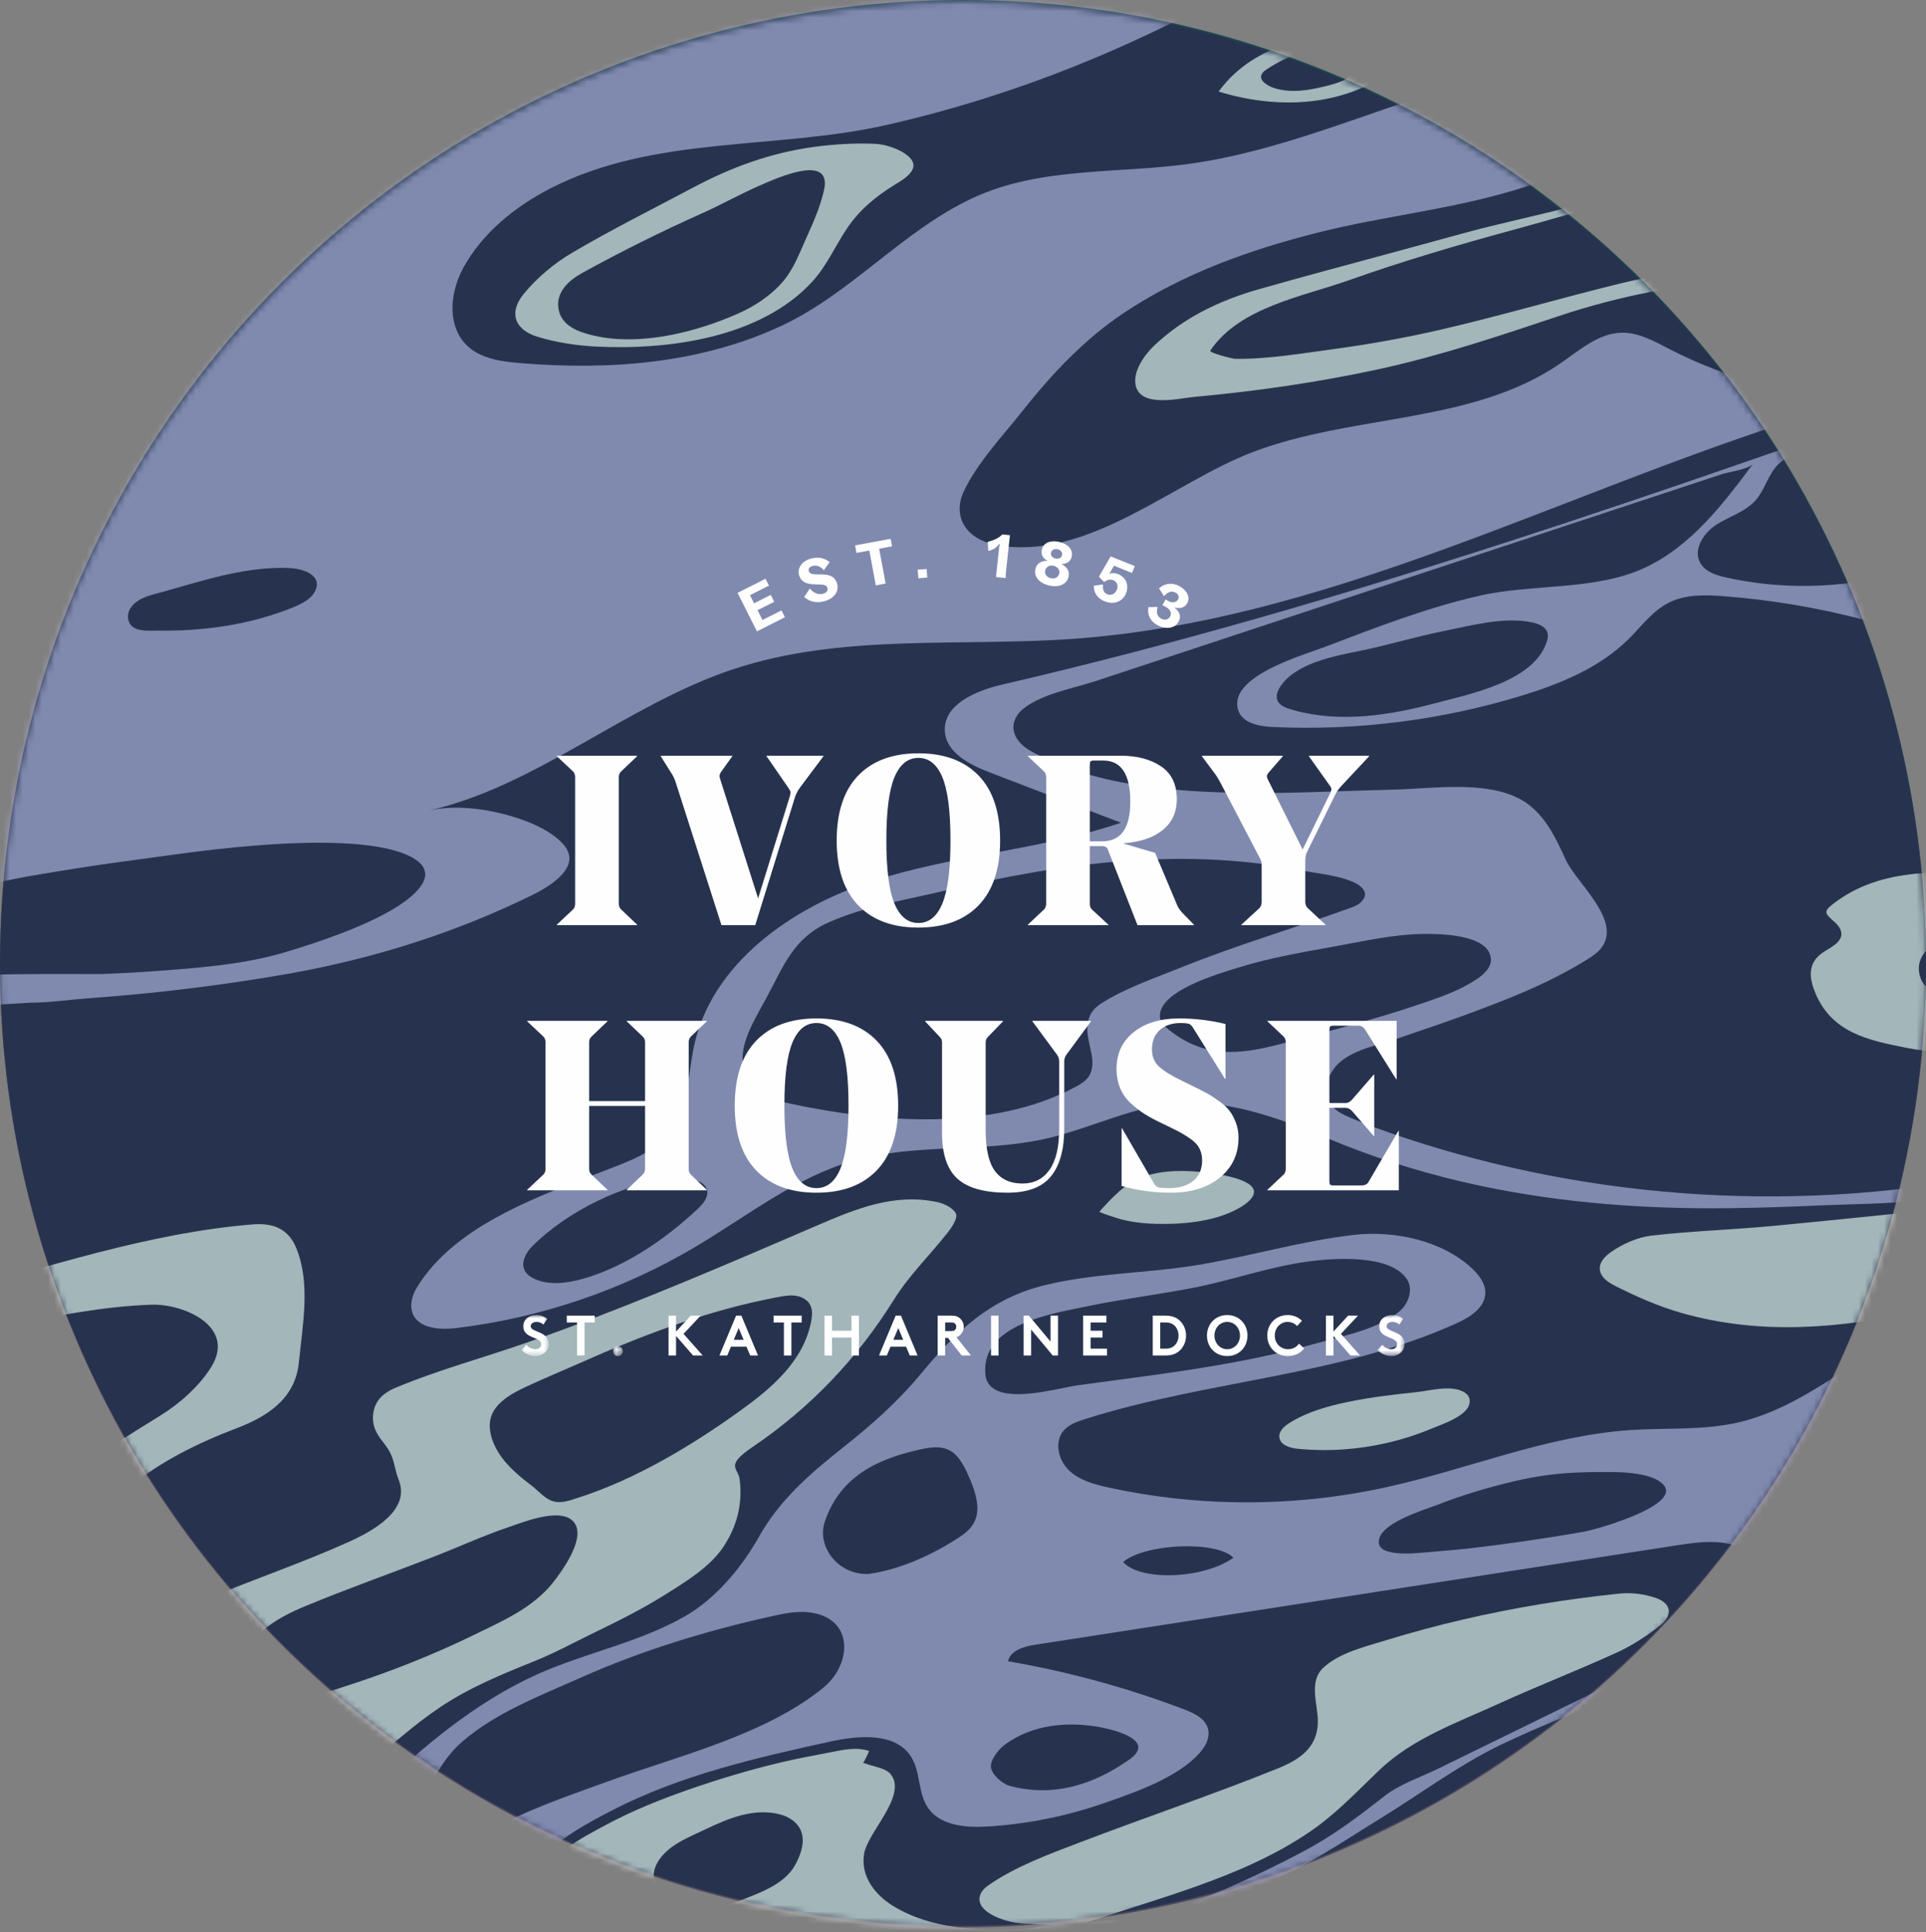 <?xml version="1.0" encoding="UTF-8"?>
<svg width="300px" height="301px" viewBox="0 0 300 301" version="1.1" xmlns="http://www.w3.org/2000/svg" xmlns:xlink="http://www.w3.org/1999/xlink">
    <rect x="0" y="0" width="300" height="301" fill="#808080" stroke="none"/>
    <title>Group 27</title>
    <defs>
        <circle id="path-1" cx="150" cy="150" r="150"></circle>
        <polygon id="path-3" points="0 0 4.237 0 4.237 6.386 0 6.386"></polygon>
        <polygon id="path-5" points="0 0 1.513 0 1.513 1.552 0 1.552"></polygon>
        <polygon id="path-7" points="0 0 4.236 0 4.236 6.386 0 6.386"></polygon>
    </defs>
    <g id="MASTER-PAGES-+-RESPONSIVE" stroke="none" stroke-width="1" fill="none" fill-rule="evenodd">
        <g id="Group-27">
            <circle id="Oval" fill="#1A494F" cx="150" cy="150" r="150"></circle>
            <g id="Group-5-Copy" transform="translate(0, 0.243)">
                <g id="Group-39-Copy-7" opacity="0.598" style="mix-blend-mode: overlay;">
                    <mask id="mask-2" fill="white">
                        <use xlink:href="#path-1"></use>
                    </mask>
                    <use id="Mask" fill="#31254C" xlink:href="#path-1"></use>
                    <g id="Group-39" mask="url(#mask-2)">
                        <g transform="translate(-11.936, -41.317)">
                            <path d="M57.201,305.775 C54.295,305.866 51.337,304.612 50.491,301.6 C48.989,296.251 55.424,292.964 59.405,291.309 C66.022,288.559 72.832,286.162 79.519,283.564 C83.415,282.05 87.216,280.291 91.18,278.956 C93.449,278.192 100.183,275.407 101.66,278.74 C102.764,281.234 99.532,285.754 98.066,287.608 C94.925,291.578 90.108,293.634 85.672,295.798 C81.187,297.987 76.404,299.991 71.647,301.725 C69.176,302.625 66.685,303.464 64.178,304.255 C61.952,304.957 59.575,305.701 57.201,305.775 M103.286,252.958 C112.928,248.684 122.84,245.05 133.184,243.115 C134.079,242.948 134.993,242.794 135.893,242.926 C136.793,243.058 137.69,243.524 138.118,244.327 C138.527,245.094 138.451,246.023 138.291,246.878 C137.108,253.178 131.994,257.422 127.06,260.958 C119.552,266.342 110.887,271.532 102.041,274.371 C100.729,274.792 99.313,275.361 97.97,274.899 C96.699,274.462 95.77,273.271 94.724,272.485 C93.192,271.333 91.711,270.095 90.483,268.612 C89.199,267.061 88.137,264.943 88.229,262.88 C88.364,259.885 91.504,258.199 93.889,257.092 C96.986,255.655 100.163,254.343 103.286,252.958 M104.802,246.248 C101.299,247.592 97.782,248.892 94.253,250.13 C87.417,252.53 80.292,254.443 73.603,257.228 C72.53,257.675 71.492,258.306 70.826,259.259 C69.929,260.544 69.789,262.345 70.385,263.778 C70.913,265.048 71.944,265.986 72.607,267.172 C73.365,268.529 73.445,270.13 74.032,271.584 C75.953,276.343 69.914,279.609 66.408,281.197 C59.16,284.48 51.555,287.048 44.207,290.115 C39.109,292.243 34.563,294.116 33.443,300.118 C31.926,308.243 24.962,310.037 18.204,311.319 C14.887,311.949 11.272,312.111 7.99,311.467 C5.349,310.949 3.007,308.903 0.532,307.535 L0.532,320.147 C0.912,320.119 1.292,320.089 1.673,320.062 C8.795,319.566 15.917,319.077 23.039,318.572 C25.301,318.412 27.558,318.2 29.821,318.045 C31.828,317.907 38.013,317.906 34.173,321.222 C29.844,324.964 23.825,327.189 18.558,329.25 C15.622,330.398 12.642,331.436 9.638,332.393 C8.816,332.654 0.532,334.752 0.532,335.052 L0.532,339.638 C0.532,339.638 26.007,331.215 34.664,329.973 C42.213,328.89 50.516,328.351 57.372,324.706 C66.096,320.07 72.39,312.429 80.53,306.991 C85.141,303.912 90.068,301.907 95.182,299.844 C98.557,298.482 101.703,296.74 104.961,295.171 C108.616,293.41 112.238,291.56 115.676,289.4 C118.792,287.442 122.537,285.152 124.592,282.069 C126.723,278.871 127.638,275.352 127.147,271.511 C126.912,269.678 124.768,269.459 129.224,266.433 C138.242,260.311 145.457,252.699 151.213,243.475 C153.56,239.714 156.833,236.539 159.594,233.025 C160.249,232.192 161.145,230.784 160.846,230.151 C160.435,229.278 159.063,228.576 157.985,228.343 C151.241,226.888 145.227,229.384 139.218,231.971 C127.889,236.846 116.415,241.793 104.802,246.248" id="Fill-1" fill="#FFFFFF"></path>
                            <path d="M0.532,305.242 C5.823,299.497 11.109,293.743 16.471,288.065 C21.467,282.704 26.35,277.31 32.07,272.697 C37.08,268.668 42.738,265.865 48.745,263.578 C53.648,261.711 57.944,258.92 58.493,253.284 C59.051,247.547 60.339,241.144 58.126,235.596 C56.873,232.456 54.483,231.544 51.261,231.808 C34.934,233.143 19.06,238.571 3.328,242.801 C2.414,243.047 1.465,243.155 0.532,243.327 L0.532,250.207 C0.534,249.257 11.647,247.774 12.66,247.586 C20.226,246.188 27.796,244.573 35.512,244.316 C40.566,244.148 48.728,247.702 44.857,253.992 C43.021,256.975 39.908,259.734 36.95,261.561 C32.262,264.456 27.511,267.398 23.175,270.805 C17.031,275.632 10.878,280.352 4.562,284.98 C0.984,287.603 0.532,290.287 0.532,294.54 L0.532,305.242 Z" id="Fill-3" fill="#FFFFFF"></path>
                            <path d="M263.812,72.399 C267.187,71.55 270.578,70.824 273.978,70.359 C276.6,70 279.536,69.872 281.962,71.114 C284.164,72.242 286.826,74.79 285.798,77.517 C284.905,79.888 281.08,80.934 278.912,81.671 C274.164,83.285 269.139,84.057 264.274,85.245 C254.971,87.518 245.596,90.295 236.189,92.463 C230.638,93.743 225.022,94.734 219.377,95.498 C216.077,95.945 212.784,96.466 209.464,96.753 C207.761,96.901 206.046,97.002 204.335,96.971 C203.945,96.964 200.228,96.035 200.456,95.695 C205.007,88.919 214.85,87.285 222.019,84.738 C230.621,81.682 239.388,79.119 248.196,76.733 C253.345,75.339 258.559,73.72 263.812,72.399 L263.812,72.399 Z M323.863,66.183 C315.658,67.917 307.461,69.686 299.247,71.371 C297.209,71.79 294.852,72.107 293.068,70.786 C290.93,69.201 290.696,66.262 288.783,64.468 C286.645,62.462 283.197,62.023 280.467,62.831 C278.167,63.512 276.137,64.866 274.121,66.164 C264.22,72.539 251.529,74.238 240.342,77.287 C236.608,78.305 232.874,79.322 229.14,80.34 C222.078,82.264 214.999,84.136 207.961,86.148 C201.87,87.889 196.324,90.542 191.683,94.941 C190.202,96.345 188.298,99.018 188.854,101.205 C189.724,104.626 195.67,103.108 198.015,102.895 C207.526,102.033 217.183,100.64 226.591,98.607 C236.19,96.532 245.469,93.408 254.768,90.301 C264.17,87.158 273.986,85.26 283.882,84.667 C287.213,84.467 293.975,84.814 290.973,90.028 C290.595,90.685 290.1,91.279 289.628,91.877 C287.066,95.128 287.605,96.944 291.643,97.415 C298.002,98.156 303.953,97.446 308.633,92.167 C312.68,87.603 318.377,85.608 323.863,83.382 L323.863,81.662 C319.411,82.989 315.029,84.406 310.644,85.943 C308.201,86.801 304.998,88.352 302.413,87.194 C299.805,86.025 297.155,82.472 296.088,79.866 C295.945,79.518 295.832,79.135 295.921,78.769 C296.274,77.328 298.613,76.76 299.782,76.219 C303.821,74.348 307.938,72.636 312.16,71.218 C313.236,70.857 323.863,68.424 323.863,67.903 L323.863,66.183 Z" id="Fill-5" fill="#FFFFFF"></path>
                            <path d="M213.498,55.237 C212.607,55.24 211.716,55.148 210.834,54.924 C209.364,54.55 207.133,53.251 209.189,51.904 C211.249,50.554 213.49,49.449 215.908,48.922 C217.966,48.475 221.237,48.046 223.206,49.007 C224.165,49.476 224.221,50.545 223.733,51.388 C222.431,53.641 219.635,54.232 217.297,54.755 C216.046,55.035 214.772,55.233 213.498,55.237 L213.498,55.237 Z M323.862,46.489 C323.032,46.266 322.143,46.164 321.379,45.8 C313.9,42.241 305.922,42.127 297.92,42.503 C289.745,42.886 281.673,42.219 273.621,40.883 C267.143,39.809 260.6,40.187 254.088,40.624 C249.614,40.925 245.125,40.988 240.645,40.812 C236.891,40.665 232.153,40.973 229.038,38.481 C228.428,38.002 234.191,34.915 234.632,34.756 C246.485,30.498 260.026,34.919 271.284,28.441 C272.198,27.915 273.06,27.22 273.519,26.271 C274.578,24.083 272.727,23.124 271.627,21.598 C270.232,19.661 271.059,16.99 270.921,14.608 C270.784,12.256 269.645,9.963 270.011,7.636 C270.303,5.773 271.53,4.187 272.905,2.897 C268.103,2.419 263.179,2.623 258.577,4.073 C257.01,4.565 255.364,5.311 254.615,6.773 C257.429,9.199 262.041,7.779 265.197,9.739 C266.527,10.565 267.478,11.976 267.744,13.518 C268.267,16.545 266.273,19.733 267.303,22.626 C267.765,23.923 268.82,25.226 268.324,26.511 C267.965,27.442 266.93,27.893 265.988,28.224 C259.122,30.637 251.79,31.051 244.622,31.904 C241.01,32.334 237.398,32.869 233.885,33.833 C230.589,34.737 226.889,35.567 224.339,38.008 C223.319,38.985 223.07,40.048 223.575,41.344 C223.654,41.546 224.666,43.969 224.82,43.906 C216.952,47.109 207.639,47.305 201.747,55.336 C210.482,58.018 220.229,57.821 228.019,52.617 C229.991,51.3 231.302,49.56 230.251,46.856 C229.672,45.369 231.039,45.19 232.039,45.134 C234.538,44.99 237.054,45.068 239.546,44.859 C246.328,44.288 253.108,43.683 259.876,42.962 C266.211,42.287 272.493,42.394 278.848,43.006 C286.629,43.755 294.488,43.679 302.28,44.345 C306.448,44.701 310.546,45.878 314.678,46.666 C317.737,47.25 320.801,47.803 323.862,48.37 L323.862,46.489 Z" id="Fill-7" fill="#FFFFFF"></path>
                            <path d="M323.863,228.422 C311.906,229.64 299.955,230.916 287.991,232.053 C281.725,232.649 275.415,232.83 269.167,233.556 C267.014,233.806 264.766,234.815 262.954,236.052 C260.381,237.81 260.519,239.861 263.32,241.285 C266.693,243.001 270.218,244.566 273.848,245.601 C286.212,249.126 298.599,248.009 310.956,245.297 C315.238,244.356 319.559,243.596 323.863,242.754 L323.863,228.422 Z" id="Fill-9" fill="#FFFFFF"></path>
                            <path d="M239.59,382.635 C240.54,382.634 241.822,381.595 242.649,381.17 C244.114,380.416 245.577,379.659 247.032,378.886 C251.289,376.626 255.51,374.3 259.583,371.721 C261.452,370.544 264.611,369.194 265.868,367.34 C267.245,365.307 265.1,363.291 263.466,362.275 C261.497,361.052 259.128,359.459 259.958,356.833 C260.562,354.924 262.42,353.453 263.963,352.316 C267.418,349.768 271.416,347.905 275.376,346.287 C289.115,340.671 303.039,335.478 316.827,329.962 C319.182,329.02 321.508,327.984 323.863,327.026 L323.863,324.733 C320.73,326.091 317.651,327.592 314.456,328.782 C301.076,333.765 287.652,338.633 274.262,343.588 C269.008,345.532 263.772,347.581 258.822,350.221 C254.389,352.585 249.159,355.544 246.366,359.871 C243.353,364.537 246.7,371.622 242.319,375.433 C239.441,377.937 235.661,378.921 232.433,380.837 C231.391,381.456 230.325,382.037 229.271,382.635 L239.59,382.635 Z" id="Fill-11" fill="#FFFFFF"></path>
                            <path d="M323.863,176.827 C323.861,176.717 311.468,177.06 310.292,177.179 C305.562,177.652 301.217,178.958 297.434,181.907 C295.963,183.054 296.167,183.348 297.544,184.566 C298.013,184.98 298.472,185.446 298.669,186.041 C299.253,187.809 296.861,188.734 295.766,189.524 C293.592,191.092 293.699,193.183 294.567,195.432 C297.106,202.008 303.04,203.13 308.856,204.295 C311.927,204.91 315.097,205.03 318.219,205.396 C320.061,205.611 321.867,205.918 322.466,203.377 C322.589,202.854 323.379,202.489 323.863,202.051 L323.863,198.038 C321.419,197.634 318.953,197.331 316.538,196.798 C313.983,196.234 311.177,195.398 310.846,192.4 C310.675,190.843 311.383,189.596 312.544,188.596 C314.116,187.241 316.029,186.375 318.007,185.795 C318.681,185.598 323.863,184.539 323.863,184.279 L323.863,176.827 Z" id="Fill-13" fill="#FFFFFF"></path>
                            <path d="M110.402,93.93 C107.599,93.988 104.864,93.649 102.38,92.756 C100.724,92.161 99.269,91.072 98.941,89.25 C98.468,86.627 100.489,84.772 102.611,83.601 C108.729,80.222 114.999,77.121 121.376,74.265 C124.492,72.87 127.463,71.173 130.605,69.832 C132.916,68.846 141.592,64.87 140.288,70.69 C139.719,73.229 138.668,75.629 137.598,77.989 C136.457,80.507 135.558,83.077 133.685,85.167 C131.828,87.241 129.434,88.794 126.903,89.92 C122.157,92.029 116.138,93.812 110.402,93.93 M153.967,67.685 C154.353,67.038 154.359,66.311 153.55,65.536 C152.31,64.346 149.962,63.563 148.278,63.483 C145.158,63.335 141.853,63.541 138.757,63.956 C132.033,64.856 125.823,67.132 119.863,70.31 C113.562,73.671 107.15,76.845 100.998,80.481 C98.2,82.134 95.555,84.365 93.501,86.874 C91.148,89.75 92.07,92.423 95.618,93.52 C98.577,94.434 101.749,94.91 104.852,95.063 C116.061,95.618 130.348,93.726 138.414,84.994 C140.663,82.561 141.984,79.499 143.795,76.761 C145.718,73.852 148.321,71.68 151.281,69.869 C152.121,69.355 153.423,68.599 153.967,67.685" id="Fill-17" fill="#FFFFFF"></path>
                            <path d="M240.6,258.464 C240.56,258.41 240.515,258.358 240.464,258.309 C238.653,256.579 234.822,257.698 232.642,257.929 C229.09,258.305 225.498,258.715 221.997,259.44 C218.785,260.105 215.562,260.997 212.783,262.739 C211.964,263.252 211.101,264.027 211.216,264.986 C211.359,266.192 212.857,266.641 214.066,266.759 C218.711,267.216 223.428,266.897 227.975,265.849 C230.34,265.304 232.66,264.563 234.9,263.63 C236.585,262.93 239.301,262.042 240.452,260.53 C240.901,259.94 241.029,259.042 240.6,258.464" id="Fill-19" fill="#FFFFFF"></path>
                            <path d="M183.182,229.814 C183.062,229.949 186.229,230.925 186.476,230.99 C188.268,231.464 190.086,231.665 191.946,231.718 C195.922,231.829 200.664,231.425 204.275,229.615 C205.21,229.146 206.351,228.482 206.959,227.599 C208.832,224.881 201.526,223.953 200.194,223.78 C196.84,223.345 193.154,223.254 189.867,224.428 C187.201,225.38 185.038,227.769 183.182,229.814" id="Fill-21" fill="#FFFFFF"></path>
                            <path d="M136.855,326.759 C137.253,328.351 136.582,330.13 135.834,331.519 C134.467,334.059 131.606,335.399 129.047,336.419 C126.087,337.598 122.976,338.847 119.732,338.312 C116.492,337.777 112.197,334.982 114.342,331.215 C115.888,328.499 119.269,327.26 121.94,325.983 C125.511,324.275 129.425,322.68 133.442,323.714 C134.874,324.083 136.244,325.013 136.747,326.403 C136.79,326.521 136.825,326.639 136.855,326.759 L136.855,326.759 Z M185.271,342.181 C185.892,341.692 186.513,341.204 187.134,340.716 C187.051,340.485 186.969,340.255 186.886,340.025 L179.428,340.799 L179.58,341.124 C191.689,336.87 205.239,333.744 215.958,326.423 C219.995,323.667 223.196,320.261 226.692,316.9 C231.939,311.855 238.92,309.426 245.412,306.457 C251.487,303.679 257.731,301.27 263.804,298.488 C266.2,297.389 268.48,295.903 270.549,294.26 C272.576,292.65 272.254,290.808 269.808,289.982 C268.056,289.39 266.04,289.123 264.204,289.314 C255.996,290.168 247.835,291.493 239.797,293.364 C235.778,294.3 231.79,295.371 227.846,296.584 C224.604,297.581 220.638,298.498 218.081,300.846 C215.73,303.006 217.204,306.489 217.208,309.22 C217.212,313.332 214.335,315.202 210.866,316.599 C200.693,320.693 190.284,324.2 180.036,328.116 C175.282,329.933 170.153,331.811 165.952,334.717 C165.343,335.138 164.766,335.684 164.571,336.399 C163.886,338.92 168.283,340.299 170.016,340.562 C172.136,340.884 174.309,340.738 176.426,341.079 C174.937,340.839 172.867,341.459 171.353,341.542 C164.581,341.914 157.022,341.633 151.076,337.993 C148.251,336.264 145.991,333.401 146.513,329.931 C147.028,326.514 153.248,320.862 150.719,317.511 C149.92,316.452 147.938,316.287 146.34,315.659 C146.489,315.718 147.294,313.938 147.306,313.837 C145.292,313.159 143.224,313.667 141.215,314.053 C138.669,314.543 136.126,315.008 133.602,315.606 C128.743,316.758 123.955,318.197 119.241,319.838 C114.824,321.376 110.465,323.124 106.341,325.34 C102.615,327.343 97.985,329.677 96.156,333.656 C95.325,335.462 94.804,337.402 93.919,339.182 C91.861,343.32 88.117,345.8 83.877,347.332 C77.973,349.463 71.684,350.61 65.632,352.229 C61.093,353.443 56.786,355.497 53.588,359.019 C57.861,358.509 61.543,358.253 65.156,357.606 C78.627,355.08 92.128,352.701 105.609,350.226 C112.713,348.922 120.368,347.438 126.415,352.52 C129.86,355.417 131.319,362.609 136.97,361.303 C138.963,360.843 140.688,359.604 142.193,358.22 C144.251,356.329 146.062,354.033 148.463,352.561 C153.628,349.391 159.965,348.086 165.787,346.658 C172.242,345.074 178.756,343.745 185.219,342.193 L185.271,342.181 Z" id="Fill-23" fill="#FFFFFF"></path>
                            <path d="M293.484,308.844 C295.706,309.011 297.885,309.456 299.964,310.306 C306.651,313.037 300.152,318.226 296.674,320.382 C290.031,324.501 282.136,326.79 274.819,329.394 C261.681,334.068 248.378,338.361 235.644,344.085 C229.897,346.667 224.265,349.512 218.839,352.719 C213.733,355.738 207.55,358.782 201.605,359.471 C193.41,360.421 196.175,351.665 199.939,348.054 C203.487,344.649 208.281,342.475 212.604,340.24 C218.863,337.004 225.445,334.443 231.614,331.052 C241.726,325.489 251.409,319.136 262.39,315.277 C272,311.899 283.147,308.068 293.484,308.844 M295.005,306.776 C288.924,306.586 282.767,307.857 276.848,309.257 C257.747,313.773 240.853,324.141 223.806,333.45 C222.167,334.345 220.526,335.237 218.881,336.122 C213.87,338.819 208.747,341.306 203.766,344.06 C198.718,346.852 194.525,349.692 192.142,355.139 C189.953,360.145 192.842,364.215 198.307,363.551 C202.441,363.05 206.592,361.426 210.38,359.576 C221.252,354.265 231.67,347.942 242.777,343.22 C255.656,337.744 269.073,333.537 282.264,328.8 C287.116,327.057 292.058,325.52 296.739,323.338 C300.415,321.624 304.277,319.71 306.945,316.558 C309.742,313.254 308.427,309.873 304.441,308.467 C301.346,307.376 298.186,306.876 295.005,306.776" id="Fill-25" fill="#FFFFFF"></path>
                            <path d="M37.308,133.266 C35.637,133.736 33.619,134.091 32.464,135.525 C31.991,136.112 31.748,136.907 31.924,137.641 C32.412,139.678 35.173,139.286 36.716,139.308 C39.069,139.344 41.425,139.248 43.766,139.012 C48.435,138.54 53.071,137.511 57.428,135.751 C58.89,135.16 60.72,134.328 61.208,132.681 C61.829,130.582 59.09,129.74 57.535,129.603 C56.941,129.552 56.349,129.529 55.759,129.532 C49.443,129.558 43.327,131.571 37.308,133.266 M113.627,33.223 C114.637,32.924 115.638,32.608 116.625,32.28 C116.752,32.238 116.879,32.195 117.005,32.152 C117.074,32.128 117.143,32.101 117.212,32.077 C118.072,31.79 118.925,31.483 119.772,31.157 C122.887,29.988 125.941,28.657 128.914,27.165 C130.861,26.188 132.773,25.144 134.648,24.036 C135.876,23.309 138.654,22.093 137.762,20.206 C136.704,17.967 132.782,18.112 130.718,18.074 C129.323,18.048 127.929,18.061 126.535,18.102 C124.157,18.171 121.782,18.325 119.41,18.532 C118.028,18.653 116.648,18.79 115.27,18.938 C110.25,19.481 105.216,20.034 100.248,20.949 C100.09,20.978 99.933,21.012 99.775,21.042 C99.1,21.166 98.426,21.299 97.753,21.438 C97.727,21.443 97.701,21.448 97.676,21.453 C93.488,22.323 88.4,23.318 84.95,26.084 C84.862,26.152 84.776,26.221 84.693,26.29 C84.672,26.307 84.651,26.321 84.631,26.339 C84.61,26.357 84.593,26.376 84.571,26.395 C82.71,28.044 82.5,30.419 84.006,32.163 C84.236,32.43 84.505,32.684 84.816,32.916 C86.282,34.012 88.2,34.571 89.962,34.98 C97.796,36.799 106.034,35.472 113.627,33.223 M163.524,124.452 C164.89,125.491 166.61,125.965 168.314,126.17 C182.124,127.823 194.805,116.207 206.977,111.537 C222.654,105.52 241.245,107.187 255.056,97.634 C258.013,95.588 260.955,92.965 264.55,92.904 C267.204,92.86 269.637,94.248 271.996,95.464 C281.427,100.323 291.983,102.982 302.59,103.17 C260.959,114.494 222.145,137.513 179.111,140.588 C161.313,141.86 142.917,139.703 125.997,145.372 C109.473,150.908 95.345,163.617 78.661,167.353 C82.939,166.395 87.804,167.051 91.943,168.33 C94.557,169.137 97.457,170.343 99.414,172.31 C103.041,175.955 97.622,179.141 94.675,180.583 C82.655,186.465 69.991,190.434 56.769,192.777 C55.917,192.928 55.064,193.074 54.21,193.214 C47.906,194.254 41.57,195.101 35.215,195.753 C32.037,196.078 28.854,196.356 25.667,196.584 C22.698,196.797 19.671,197.266 16.694,197.266 C15.586,197.345 0.532,198.15 0.532,198.611 L0.532,194.024 C0.729,192.445 26.068,192.879 28.006,192.802 C30.786,192.691 33.58,192.544 36.373,192.335 C43.161,191.826 50.039,191.313 56.564,189.346 C81.085,181.955 78.056,176.674 78.056,176.674 C78.056,176.674 77.487,168.796 38.259,174.306 C33.496,174.975 28.572,175.584 23.767,176.361 C19.423,177.063 15.114,177.689 10.842,178.736 C9.817,178.987 8.797,179.066 7.802,178.677 C6.813,178.291 6.021,177.567 4.887,177.648 C3.418,177.754 1.851,179.092 0.386,178.296 L0.669,0 L223.174,0 C219.132,0.746 215.129,1.703 211.192,2.881 C206.862,4.176 202.316,5.006 198.281,7.128 C195.878,8.392 192.446,11.416 191.965,14.235 C190.874,20.616 204.476,16.933 207.265,16.561 C214.533,15.591 221.736,14.519 228.996,13.487 C233.655,12.824 242.537,12.228 244.617,17.792 C247.291,24.942 235.934,27.605 231.259,29.135 C217.3,33.702 204.059,40.115 190.831,46.379 C177.799,52.549 164.105,57.345 150.052,60.537 C132.696,64.479 113.803,62.089 97.555,70.48 C92.137,73.278 87.028,77.407 84.074,82.844 C81.621,87.358 81.437,93.805 86.717,96.293 C88.708,97.231 90.945,97.475 93.138,97.653 C106.91,98.767 121.024,97.73 133.656,91.828 C144.561,86.733 152.515,77.033 163.423,71.939 C173.895,67.048 185.869,68.149 197.053,66.618 C211.048,64.703 224.159,58.886 237.665,54.75 C244.066,52.79 250.778,50.82 257.542,50.011 C263.428,49.307 273.196,48.399 277.949,52.84 C276.284,53.815 275.114,54.991 273.773,56.395 C271.776,58.486 269.539,60.253 267.138,61.871 C261.296,65.808 254.744,68.605 248.021,70.645 C237.986,73.691 227.516,74.727 217.411,77.255 C206.713,79.933 196.136,83.695 186.919,89.864 C180.834,93.938 175.785,99.307 171.263,105.021 C168.201,108.89 164.098,113.203 162.022,117.703 C160.893,120.15 161.308,122.765 163.524,124.452" id="Fill-33" fill="#C4B5EE"></path>
                            <path d="M270.345,271.783 C268.559,270.638 265.379,270.41 263.299,270.389 C259.948,270.355 256.465,270.403 253.156,270.831 C251.387,271.061 249.646,271.383 247.929,271.786 C243.851,272.742 239.823,273.932 235.92,275.454 C233.882,276.25 226.453,278.385 226.699,281.416 C226.71,281.54 226.74,281.66 226.788,281.772 C226.961,282.181 227.357,282.5 227.787,282.65 C230.081,283.458 233.433,282.912 235.808,282.741 C239.084,282.505 242.349,282.114 245.605,281.682 C249.968,281.104 254.321,280.437 258.656,279.68 C260.592,279.342 275.577,275.138 270.345,271.783 M186.876,284.398 C189.57,287.428 199.408,287.048 204.055,283.735 C201.485,281.046 190.331,281.476 186.876,284.398 M179.667,256.894 C183.85,256.317 188.039,255.783 192.22,255.194 C200.417,254.038 208.608,252.684 216.588,250.444 C220.681,249.295 226.719,248.155 229.985,245.302 C231.378,244.085 232.1,241.88 231.076,240.336 C228.458,236.388 219.581,237.057 215.668,237.588 C209.7,238.396 203.996,240.449 198.103,241.623 C192.586,242.724 186.978,243.375 181.473,244.529 C176.101,245.655 164.754,247.256 165.416,255.113 C165.55,256.699 166.539,257.552 167.951,257.954 C171.422,258.94 177.455,257.199 179.667,256.894 M169.243,319.284 C176.07,321.078 182.261,319.091 187.832,315.179 C192.072,312.202 185.628,310.56 183.266,310.127 C178.2,309.198 172.787,309.704 168.499,312.814 C167.404,313.607 166.168,315.258 166.288,316.378 C166.407,317.471 168.023,318.964 169.243,319.284 M162.686,270.72 C161.012,267.019 159.432,265.96 155.537,266.802 C148.805,268.257 142.791,270.948 140.392,278.176 C139.156,281.899 142.352,286.344 147.103,286.275 C151.7,285.671 156.883,283.522 161.573,280.395 C164.789,278.251 164.873,275.554 162.686,270.72 M132.345,292.801 C122.026,295.073 111.863,298.18 102.207,302.493 C95.956,305.285 89.306,307.793 84.036,312.296 C78.816,316.756 77.767,323.621 73.126,328.392 C68.319,333.335 60.227,334.315 53.815,335.827 C46.933,337.45 39.76,338.909 33.079,340.716 C27.315,342.275 21.529,344.227 16.274,347.1 C13.181,348.79 8.823,350.745 6.886,353.83 C1.779,361.962 21.505,357.59 23.875,357.006 C34.55,354.387 45.075,350.732 55.472,347.19 C61.675,345.078 68.476,343.715 73.62,339.39 C78.764,335.065 82.305,329.678 88.213,326.282 C93.975,322.969 100.327,320.876 106.544,318.608 C117.402,314.647 130.948,311.438 140.095,304.057 C140.944,303.372 141.647,302.568 142.185,301.707 C144.598,297.846 143.698,292.838 137.849,292.226 C136.006,292.033 134.154,292.402 132.345,292.801 M3.449,377.195 C20.74,370.106 38.839,365.261 56.997,360.975 C75.161,356.687 93.401,352.567 112.121,351.82 C115.815,351.673 119.658,351.682 123.008,353.245 C126.357,354.807 129.06,358.355 128.479,362.006 C128.103,364.375 126.429,366.379 124.43,367.706 C121.676,369.534 118.253,370.48 115.106,371.401 C114.254,371.65 103.549,373.891 103.717,374.671 C103.865,375.357 103.996,375.971 104.152,376.693 C104.29,376.661 104.651,376.586 105.008,376.494 C114.048,374.143 123.136,371.958 132.108,369.372 C137.056,367.945 140.849,364.943 143.836,360.394 C150.206,350.695 163.782,349.446 173.879,346.117 C187.673,341.57 201.842,336.456 214.686,329.619 C219.482,327.127 223.44,324.106 227.615,320.836 C229.959,319 233.226,317.922 235.894,316.617 C238.989,315.103 242.085,313.589 245.181,312.075 C251.786,308.845 258.39,305.614 264.994,302.384 C271.083,299.406 277.632,296.781 283.436,293.28 C285.287,292.163 286.968,290.426 287.18,288.274 C287.324,286.82 286.757,285.349 285.818,284.229 C282.683,280.492 277.5,281.119 273.209,281.783 C239.866,286.952 206.523,292.12 173.179,297.287 C171.441,297.557 169.339,298.145 168.949,299.86 C178.318,301.471 187.531,303.989 196.417,307.368 C198.194,308.045 200.425,309.152 200.171,311.419 C200.057,312.432 199.495,313.346 198.82,314.111 C195.413,317.971 188.844,320.229 184.103,321.893 C178.181,323.971 171.971,325.231 165.706,325.603 C162.314,325.804 158.338,325.464 156.447,322.639 C154.914,320.348 155.34,317.176 153.901,314.823 C151.502,310.898 145.746,311.387 141.252,312.37 C129.684,314.902 117.908,317.603 107.312,323.065 C102.852,325.364 98.83,327.63 95.34,331.313 C91.913,334.929 88.987,339.033 85.157,342.255 C80.044,346.557 74.251,347.763 68.025,349.519 C60.599,351.614 53.174,353.711 45.748,355.807 C30.745,360.042 15.742,364.277 0.74,368.511 C0.251,368.65 -0.123,357.823 0.038,356.801 C0.736,352.385 2.735,349.938 6.478,347.729 C13.133,343.8 20.601,341.007 27.903,338.631 C35.895,336.031 44.139,334.747 51.983,331.541 C58.583,328.844 64.91,325.257 70.175,320.408 C70.547,320.065 70.917,319.72 71.287,319.374 C79.1,312.053 87.513,305.141 97.531,301.08 C104.533,298.242 112.047,296.625 118.648,292.841 C123.455,290.085 127.501,285.204 130.171,280.44 C133.319,274.823 138.061,270.664 143.057,266.715 C147.627,263.103 151.752,259.47 155.496,254.945 C160.902,248.412 166.204,243.35 174.667,241.275 C182.375,239.387 190.37,239.444 198.169,238.184 C206.371,236.86 214.636,234.364 222.863,233.44 C229.106,232.74 236.541,234.285 241.22,238.667 C242.317,239.69 243.325,241.006 243.292,242.504 C243.241,244.788 240.913,246.261 238.833,247.204 C220.627,255.465 199.913,256.081 180.866,262.161 C179.651,262.548 178.378,263.002 177.566,263.986 C176.115,265.744 176.801,268.564 178.454,270.133 C180.107,271.703 182.426,272.32 184.654,272.804 C198.769,275.872 213.543,275.869 227.657,272.796 C240.456,270.008 252.785,264.726 265.854,263.849 C271.522,263.47 277.292,263.924 282.824,262.628 C297.573,259.171 308.68,243.825 323.817,244.453 C310.479,249.037 298.787,258.266 291.233,270.177 C290.588,271.194 289.959,272.263 289.772,273.453 C289.264,276.672 292.002,279.383 293.249,282.393 C294.861,286.281 293.236,290.774 290.306,293.566 C287.493,296.249 283.127,297.099 279.638,298.708 C268.609,303.795 256.997,307.501 246.021,312.717 C239.258,315.931 233.165,320.548 226.737,324.479 C221.95,327.407 217.294,330.634 212.247,333.029 C205.306,336.321 197.98,338.792 190.948,341.906 C185.172,344.465 179.493,347.386 173.72,349.863 C168.146,352.254 162.526,354.321 158.016,358.556 C153.741,362.57 150.694,367.929 144.812,369.837 C139.242,371.645 133.336,372.181 127.591,373.194 C121.224,374.316 114.859,375.477 108.54,376.849 C101.861,378.299 95.385,380.674 88.817,382.635 L5.691,382.635 C5.841,382.521 5.98,382.33 6.144,382.304 C15.222,380.935 23.366,377.15 31.854,373.904 C52.668,365.943 75.185,360.459 97.522,359.806 C102.104,359.672 106.881,359.807 110.96,361.898 C112.148,362.508 113.31,363.34 113.839,364.567 C114.367,365.793 114.015,367.47 112.805,368.034 C114.639,367.178 117.638,366.466 117.372,363.794 C116.699,357.037 100.182,358.518 95.755,358.746 C74.174,359.862 52.584,364.668 32.351,372.172 C22.673,375.76 13.148,380.031 2.987,381.843 C2.395,381.949 1.754,382.04 1.218,381.767 C0.259,381.278 0.184,379.834 0.795,378.948 C1.406,378.063 2.454,377.603 3.449,377.195" id="Fill-35" fill="#C4B5EE"></path>
                            <path d="M159.182,179.801 C153.139,181.244 146.705,182.231 141.003,184.76 C135.563,187.172 134.007,191.498 131.339,196.481 C129.159,200.554 125.252,206.191 129.505,210.357 C130.97,211.792 132.972,212.555 134.977,212.986 C148.934,215.984 166.526,217.37 179.501,210.365 C180.268,209.951 181.047,209.484 181.53,208.759 C182.203,207.748 182.177,206.427 181.95,205.235 C181.559,203.186 180.765,201.008 181.846,199.021 C182.301,198.183 183.105,197.594 183.921,197.099 C187.61,194.858 191.944,193.385 195.942,191.772 C204.566,188.291 213.472,185.684 222.192,182.536 C222.839,182.301 223.512,182.05 223.982,181.548 C224.478,181.02 224.624,180.557 224.528,180.151 C223.959,177.778 217.345,177.194 215.517,176.814 C196.74,172.907 177.639,175.396 159.182,179.801 M116.766,224.527 C109.092,225.464 100.277,229.746 94.844,235.21 C93.913,236.147 93.281,237.35 93.473,238.417 C93.586,239.044 93.983,239.624 94.772,240.076 C97.484,241.624 101.196,240.817 103.951,239.908 C110.103,237.878 115.943,233.785 120.637,229.371 C124.506,225.733 119.964,224.136 116.766,224.527 M193.968,201.465 C199.492,205.892 204.85,205.425 211.26,203.74 C219.612,201.544 228.363,199.298 236.452,196.314 C238.373,195.605 240.225,194.748 241.929,193.621 C243.091,192.854 244.306,191.728 244.158,190.343 C243.754,186.571 236.049,186.517 233.466,186.562 C228.954,186.641 224.525,187.653 220.105,188.454 C214.901,189.398 209.659,190.276 204.604,191.868 C201.694,192.785 192.546,195.387 192.602,199.375 C192.614,200.237 193.296,200.926 193.968,201.465 M250.442,137.999 C246.027,137.147 241.241,138.498 236.929,139.354 C232.508,140.232 228.183,141.562 223.792,142.459 C219.811,143.272 213.717,144.352 211.312,148.103 C211.01,148.574 210.781,149.116 210.807,149.677 C210.872,151.039 212.52,151.451 213.602,151.748 C220.733,153.7 228.391,152.51 235.406,150.641 C240.786,149.206 251.234,147.219 252.958,140.706 C253.42,138.96 251.849,138.271 250.442,137.999 M280.825,131.04 C295.441,134.287 311.319,131.414 323.872,123.251 C319.167,128.13 313.033,131.613 306.433,133.152 C311.922,135.287 318.177,135.381 323.727,133.413 L323.466,145.368 C309.985,138.968 295.319,135.076 280.439,133.949 C277.541,133.729 274.486,133.643 271.889,134.948 C269.358,136.22 267.632,138.622 265.62,140.615 C261.063,145.132 254.903,147.632 248.765,149.5 C236.288,153.295 223.157,154.933 210.13,154.319 C208.028,154.22 205.468,153.726 204.81,151.727 C203.073,146.447 215.067,143.089 218.326,141.843 C226.25,138.815 234.07,135.784 242.355,133.881 C250.618,131.984 260.365,133.119 268.108,129.529 C275.348,126.171 280.347,119.559 285.004,113.332 C284.406,114.131 281.06,114.635 280.065,114.964 C278.119,115.607 276.173,116.25 274.228,116.892 C270.486,118.129 266.745,119.365 263.003,120.602 L240.552,128.02 C225.585,132.965 210.618,137.91 195.651,142.856 C191.311,144.29 186.971,145.724 182.63,147.158 C179.114,148.32 174.499,149.088 171.479,151.358 C170.58,152.034 169.861,153.036 169.792,154.158 C169.691,155.793 170.97,157.215 172.398,158.014 C182.237,163.514 194.8,164.45 205.818,164.591 C213.612,164.69 221.397,164.257 229.186,164.074 C235.428,163.927 244.853,162.366 250.133,166.482 C252.923,168.658 254.413,171.927 255.851,175.063 C257.461,178.572 264.583,184.431 261.409,188.674 C260.798,189.49 259.924,190.064 259.057,190.602 C252.96,194.383 246.254,196.956 239.538,199.409 C236.18,200.636 232.787,201.758 229.405,202.917 C226.493,203.915 222.852,204.541 220.508,206.657 C218.668,208.316 217.827,211.361 219.367,213.301 C220.097,214.22 221.209,214.735 222.289,215.193 C224.957,216.325 227.685,217.308 230.433,218.225 C260.356,228.205 292.921,230.138 323.814,223.768 C315.935,228.934 305.115,228.424 296.078,228.827 C291.219,229.043 286.349,229.215 281.478,229.279 C267.308,229.463 253.071,228.335 239.26,225.06 C232.281,223.405 225.43,221.207 218.814,218.435 C212.029,215.593 204.647,212.794 197.068,212.84 C189.15,212.888 182.103,216.878 174.49,218.533 C164.801,220.638 154.531,219.162 144.99,221.858 C135.889,224.43 128.293,230.542 120.154,235.359 C108.842,242.055 96.129,246.37 83.078,247.944 C81.021,248.193 77.866,248.198 76.541,246.298 C75.625,244.981 75.971,243.132 76.797,241.757 C82.84,231.695 96.512,227.196 106.92,223.13 C110.138,221.872 113.535,220.613 115.816,218.017 C119.183,214.185 119.025,208.963 119.993,204.253 C122.667,191.245 135.151,182.446 147.783,178.348 C160.415,174.25 173.954,173.49 186.536,169.24 C179.721,166.625 172.906,164.009 166.091,161.393 C162.978,160.198 159.353,158.352 159.114,155.025 C158.816,150.845 163.906,148.679 167.988,147.733 C221.041,135.431 272.497,117.169 323.819,98.947 C324.305,101.395 321.343,102.964 318.949,103.668 L293.655,111.102 C291.963,111.6 290.198,112.139 288.942,113.376 C287.358,114.937 286.87,117.328 285.4,118.997 C283.82,120.793 281.363,121.491 279.34,122.77 C277.317,124.048 275.607,126.64 276.758,128.739 C277.531,130.149 279.255,130.691 280.825,131.04" id="Fill-37" fill="#C4B5EE"></path>
                        </g>
                    </g>
                </g>
                <g id="Group-36-Copy-4" transform="translate(81.222, 83)">
                    <g id="Group-10">
                        <path d="M116.198,75.782 L116.198,75.857 L118.713,78.222 C118.939,78.447 119.051,78.748 119.051,79.123 L119.051,98.835 C119.051,99.21 118.939,99.51 118.713,99.736 L116.198,102.101 L116.198,102.177 L136.66,102.177 L136.66,92.94 L136.585,92.94 L131.93,100.9 C131.729,101.251 131.353,101.425 130.803,101.425 L126.485,101.425 C126.209,101.425 126.035,101.382 125.96,101.294 C125.885,101.206 125.847,101 125.847,100.675 L125.847,89.336 L128.363,89.336 C128.738,89.336 129.076,89.498 129.376,89.824 L132.755,93.728 L132.831,93.728 L132.831,84.154 L132.755,84.154 L129.376,88.059 C129.1,88.385 128.776,88.56 128.4,88.585 L125.847,88.585 L125.847,77.284 C125.847,76.958 125.885,76.752 125.96,76.664 C126.035,76.577 126.209,76.532 126.485,76.532 L130.352,76.532 C130.803,76.532 131.153,76.733 131.404,77.133 L136.247,84.868 L136.323,84.868 L136.323,75.782 L116.198,75.782 Z M111.279,91.626 C111.004,90.9 110.672,90.287 110.284,89.786 C109.896,89.286 109.346,88.779 108.632,88.266 C107.919,87.753 107.274,87.34 106.699,87.027 C106.123,86.714 105.347,86.32 104.371,85.844 L102.982,85.168 C101.279,84.342 100.059,83.591 99.321,82.915 C98.582,82.239 98.213,81.351 98.213,80.25 C98.213,78.948 98.62,77.935 99.434,77.208 C100.247,76.483 101.33,76.119 102.681,76.119 C103.132,76.119 103.494,76.145 103.77,76.194 C104.07,76.245 104.321,76.42 104.521,76.72 L109.59,84.83 L109.665,84.83 L109.665,76.27 C107.286,75.694 104.884,75.406 102.456,75.406 C99.502,75.406 97.137,76.119 95.36,77.546 C93.582,78.973 92.694,80.876 92.694,83.253 C92.694,84.38 92.888,85.4 93.276,86.313 C93.664,87.227 94.227,88.015 94.965,88.679 C95.704,89.342 96.424,89.893 97.125,90.331 C97.825,90.769 98.676,91.226 99.677,91.701 L100.842,92.264 C102.744,93.165 104.083,93.973 104.859,94.686 C105.635,95.399 106.023,96.344 106.023,97.521 C106.023,98.897 105.56,99.961 104.634,100.712 C103.707,101.463 102.468,101.838 100.917,101.838 C100.241,101.838 99.715,101.814 99.34,101.763 C99.014,101.713 98.739,101.488 98.514,101.087 L93.558,92.527 L93.482,92.527 L93.482,101.5 C95.885,102.201 98.451,102.552 101.179,102.552 C104.333,102.552 106.873,101.763 108.801,100.186 C110.729,98.609 111.692,96.545 111.692,93.991 C111.692,93.141 111.555,92.353 111.279,91.626 L111.279,91.626 Z M82.482,99.998 C83.859,98.297 84.547,95.819 84.547,92.565 L84.547,82.089 C84.547,81.639 84.71,81.226 85.035,80.85 L88.715,75.857 L88.715,75.782 L79.591,75.782 L79.591,75.857 L83.271,80.85 C83.596,81.226 83.759,81.639 83.759,82.089 L83.759,92.64 C83.759,95.443 83.258,97.558 82.257,98.985 C81.255,100.412 79.854,101.125 78.052,101.125 C76.149,101.125 74.716,100.475 73.753,99.173 C72.789,97.871 72.307,95.744 72.307,92.79 L72.307,79.161 C72.307,78.785 72.433,78.485 72.683,78.26 L75.011,75.857 L75.011,75.782 L62.883,75.782 L62.883,75.857 L65.136,78.26 C65.386,78.485 65.512,78.785 65.512,79.161 L65.512,93.203 C65.512,96.558 66.319,98.954 67.933,100.393 C69.548,101.833 72.144,102.552 75.724,102.552 C78.853,102.552 81.106,101.701 82.482,99.998 L82.482,99.998 Z M33.223,88.998 C33.223,93.404 34.336,96.764 36.564,99.079 C38.792,101.394 41.92,102.552 45.95,102.552 C49.98,102.552 53.109,101.394 55.337,99.079 C57.564,96.764 58.679,93.404 58.679,88.998 C58.679,84.567 57.564,81.194 55.337,78.879 C53.109,76.564 49.98,75.406 45.95,75.406 C41.92,75.406 38.792,76.564 36.564,78.879 C34.336,81.194 33.223,84.567 33.223,88.998 L33.223,88.998 Z M40.957,88.96 C40.957,84.43 41.375,81.157 42.215,79.142 C43.053,77.127 44.299,76.119 45.95,76.119 C47.603,76.119 48.847,77.127 49.686,79.142 C50.525,81.157 50.944,84.43 50.944,88.96 C50.944,93.491 50.525,96.77 49.686,98.797 C48.847,100.825 47.603,101.838 45.95,101.838 C44.299,101.838 43.053,100.825 42.215,98.797 C41.375,96.77 40.957,93.491 40.957,88.96 L40.957,88.96 Z M26.39,78.222 L28.868,75.857 L28.868,75.782 L16.403,75.782 L16.403,75.857 L18.881,78.222 C19.13,78.447 19.256,78.748 19.256,79.123 L19.256,88.284 L10.545,88.284 L10.545,79.123 C10.545,78.748 10.67,78.447 10.921,78.222 L13.399,75.857 L13.399,75.782 L0.896,75.782 L0.896,75.857 L3.412,78.222 C3.637,78.447 3.75,78.748 3.75,79.123 L3.75,98.835 C3.75,99.21 3.637,99.51 3.412,99.736 L0.896,102.101 L0.896,102.177 L13.399,102.177 L13.399,102.101 L10.921,99.736 C10.67,99.51 10.545,99.21 10.545,98.835 L10.545,89.035 L19.256,89.035 L19.256,98.835 C19.256,99.186 19.13,99.486 18.881,99.736 L16.403,102.101 L16.403,102.177 L28.868,102.177 L28.868,102.101 L26.39,99.736 C26.165,99.51 26.052,99.21 26.052,98.835 L26.052,79.123 C26.052,78.748 26.165,78.447 26.39,78.222 L26.39,78.222 Z" id="Fill-1" fill="#FEFEFE"></path>
                        <path d="M122.393,49.425 L126.786,40.489 C127.062,39.963 127.399,39.5 127.8,39.099 L132.043,34.557 L132.043,34.481 L122.656,34.481 L122.656,34.557 L125.885,39.099 C126.06,39.35 126.154,39.531 126.167,39.644 C126.179,39.757 126.123,39.963 125.998,40.264 L121.68,49.087 L116.198,38.048 C116.048,37.748 116.098,37.448 116.349,37.147 L118.601,34.557 L118.601,34.481 L105.986,34.481 L105.986,34.557 L107.863,37.072 C108.213,37.523 108.551,38.061 108.877,38.686 L115.072,50.551 C115.222,50.801 115.297,51.114 115.297,51.49 L115.297,57.272 C115.297,57.672 115.172,57.998 114.922,58.248 L112.143,60.801 L112.143,60.876 L125.247,60.876 L125.247,60.801 L122.506,58.248 C122.23,57.998 122.093,57.672 122.093,57.272 L122.093,50.852 C122.093,50.301 122.193,49.825 122.393,49.425 L122.393,49.425 Z M88.64,35.364 C88.715,35.276 88.902,35.232 89.203,35.232 L90.63,35.232 C93.433,35.232 94.835,37.372 94.835,41.653 C94.835,45.758 93.383,47.81 90.479,47.81 L88.527,47.81 L88.527,35.946 C88.527,35.646 88.565,35.452 88.64,35.364 L88.64,35.364 Z M91.305,49.012 L95.961,60.876 L104.747,60.876 L104.747,60.801 L103.132,59.149 C102.632,58.649 102.293,58.173 102.119,57.722 L98.702,49.612 L93.859,48.186 L93.859,48.111 C96.462,47.91 98.483,47.216 99.922,46.027 C101.361,44.838 102.081,43.243 102.081,41.24 C102.081,38.937 101.261,37.235 99.622,36.134 C97.982,35.032 95.898,34.481 93.371,34.481 L78.878,34.481 L78.878,34.557 L81.393,36.922 C81.618,37.147 81.731,37.448 81.731,37.823 L81.731,57.535 C81.731,57.91 81.618,58.21 81.393,58.436 L78.878,60.801 L78.878,60.876 L91.418,60.876 L91.418,60.801 L88.902,58.473 C88.652,58.248 88.527,57.948 88.527,57.572 L88.527,48.561 L90.479,48.561 C90.88,48.561 91.155,48.711 91.305,49.012 L91.305,49.012 Z M49.104,47.698 C49.104,52.104 50.218,55.464 52.446,57.779 C54.674,60.094 57.802,61.252 61.832,61.252 C65.862,61.252 68.991,60.094 71.219,57.779 C73.446,55.464 74.56,52.104 74.56,47.698 C74.56,43.267 73.446,39.894 71.219,37.579 C68.991,35.264 65.862,34.106 61.832,34.106 C57.802,34.106 54.674,35.264 52.446,37.579 C50.218,39.894 49.104,43.267 49.104,47.698 L49.104,47.698 Z M56.839,47.66 C56.839,43.13 57.258,39.857 58.096,37.842 C58.935,35.827 60.18,34.819 61.832,34.819 C63.484,34.819 64.729,35.827 65.568,37.842 C66.406,39.857 66.826,43.13 66.826,47.66 C66.826,52.191 66.406,55.469 65.568,57.497 C64.729,59.525 63.484,60.538 61.832,60.538 C60.18,60.538 58.935,59.525 58.096,57.497 C57.258,55.469 56.839,52.191 56.839,47.66 L56.839,47.66 Z M32.847,34.557 L32.847,34.481 L21.695,34.481 L21.695,34.557 L23.273,37.072 C23.598,37.548 23.848,38.061 24.023,38.611 L31.157,60.876 L36.414,60.876 L42.609,40.939 C42.784,40.389 43.072,39.851 43.472,39.325 L47.039,34.557 L47.039,34.481 L38.178,34.481 L38.178,34.557 L41.52,39.4 C41.745,39.726 41.87,39.951 41.895,40.076 C41.92,40.201 41.895,40.427 41.82,40.752 L36.864,56.709 L30.932,38.048 C30.806,37.698 30.844,37.372 31.045,37.072 L32.847,34.557 Z M15.163,37.823 C15.163,37.448 15.288,37.147 15.539,36.922 L18.016,34.557 L18.016,34.481 L5.514,34.481 L5.514,34.557 L8.029,36.922 C8.255,37.147 8.367,37.448 8.367,37.823 L8.367,57.535 C8.367,57.91 8.255,58.21 8.029,58.436 L5.514,60.801 L5.514,60.876 L18.016,60.876 L18.016,60.801 L15.539,58.436 C15.288,58.21 15.163,57.91 15.163,57.535 L15.163,37.823 Z" id="Fill-3" fill="#FEFEFE"></path>
                        <path d="M99.081,14.154 C100.306,14.81 101.752,14.733 102.373,13.575 C102.851,12.681 102.431,11.955 101.679,11.371 C102.523,11.643 103.332,11.426 103.708,10.723 C104.222,9.763 103.639,8.684 102.489,8.068 C101.289,7.426 100.102,7.674 99.313,8.412 L100.089,9.627 C100.646,8.945 101.29,8.757 101.877,9.071 C102.332,9.315 102.493,9.731 102.28,10.128 C102.001,10.65 101.357,10.699 100.794,10.397 C100.654,10.322 100.497,10.238 100.332,10.129 L99.844,11.039 C100.01,11.106 100.159,11.186 100.316,11.271 C101.003,11.638 101.361,12.202 101.047,12.79 C100.781,13.286 100.206,13.425 99.635,13.12 C98.998,12.779 98.852,12.116 99.098,11.299 L97.665,11.331 C97.423,12.457 97.956,13.552 99.081,14.154 L99.081,14.154 Z M90.83,10.423 C92.267,11 93.641,10.5 94.173,9.176 C94.673,7.93 94.188,6.693 92.933,6.19 C92.402,5.977 91.952,5.989 91.577,6.141 L92.295,4.882 L95.109,6.012 L95.539,4.94 L91.776,3.429 L89.95,6.591 L90.769,7.425 C91.188,7.087 91.681,6.942 92.177,7.141 C92.778,7.382 92.992,7.984 92.741,8.611 C92.485,9.247 91.894,9.586 91.275,9.338 C90.674,9.096 90.485,8.535 90.594,7.81 L89.164,7.995 C89.1,9.162 89.819,10.018 90.83,10.423 L90.83,10.423 Z M82.497,2.829 C82.601,2.391 83.031,2.203 83.515,2.318 C83.999,2.433 84.309,2.796 84.205,3.234 C84.1,3.673 83.666,3.878 83.172,3.761 C82.689,3.647 82.392,3.267 82.497,2.829 L82.497,2.829 Z M81.585,5.613 C81.726,5.019 82.283,4.746 82.904,4.894 C83.516,5.039 83.9,5.535 83.759,6.129 C83.622,6.704 83.076,6.97 82.447,6.82 C81.816,6.671 81.449,6.188 81.585,5.613 L81.585,5.613 Z M82.175,7.962 C83.6,8.301 84.927,7.873 85.23,6.594 C85.434,5.735 84.922,5.006 84.089,4.615 C84.884,4.64 85.532,4.225 85.71,3.476 C85.979,2.343 85.056,1.478 83.786,1.177 C82.517,0.875 81.321,1.238 81.053,2.37 C80.875,3.119 81.249,3.777 81.961,4.11 C81.041,4.085 80.267,4.499 80.061,5.367 C79.758,6.645 80.742,7.622 82.175,7.962 L82.175,7.962 Z M74.469,1.481 L73.912,6.642 L75.424,6.805 C75.427,6.513 75.429,6.23 75.469,5.857 L76.088,0.127 L74.912,0 C74.388,0.567 73.486,0.969 72.635,1.151 L72.709,2.566 C73.329,2.51 74.041,2.03 74.469,1.481 L74.469,1.481 Z M61.815,6.831 L63.21,6.733 L63.117,5.394 L61.722,5.492 L61.815,6.831 Z M55.194,7.946 L56.727,7.662 L55.722,2.236 L57.725,1.864 L57.508,0.692 L51.97,1.717 L52.187,2.89 L54.19,2.519 L55.194,7.946 Z M47.423,10.342 C48.724,9.911 49.56,8.853 49.137,7.578 C48.375,5.279 45.152,6.921 44.759,5.737 C44.647,5.398 44.858,5.081 45.277,4.942 C45.918,4.729 46.616,4.982 47.096,5.595 L48.009,4.323 C46.951,3.458 45.798,3.533 44.872,3.84 C43.66,4.242 42.895,5.306 43.268,6.429 C44.018,8.692 47.277,7.157 47.658,8.306 C47.785,8.689 47.544,9.066 47.072,9.222 C46.377,9.453 45.537,9.217 44.93,8.429 L44.034,9.755 C45.018,10.605 46.194,10.749 47.423,10.342 L47.423,10.342 Z M36.684,15.107 L41.041,12.909 L40.504,11.844 L37.546,13.337 L36.777,11.811 L39.375,10.501 L38.833,9.428 L36.235,10.739 L35.597,9.474 L38.555,7.981 L38.018,6.917 L33.66,9.115 L36.684,15.107 Z" id="Fill-5" fill="#FEFEFE"></path>
                        <g id="Group-9" transform="translate(0, 121.614)">
                            <mask id="mask-4" fill="white">
                                <use xlink:href="#path-3"></use>
                            </mask>
                            <g id="Clip-8"></g>
                            <path d="M1.444,1.738 C1.444,1.259 1.937,1.065 2.378,1.065 C2.776,1.065 3.182,1.242 3.424,1.473 L4.029,0.586 C3.459,0.151 2.888,0 2.275,0 C1.271,0 0.277,0.638 0.277,1.748 C0.277,2.448 0.658,2.873 1.133,3.157 C1.946,3.645 3.07,3.743 3.07,4.54 C3.07,4.993 2.707,5.321 2.188,5.321 C1.635,5.321 1.107,5.028 0.761,4.639 L-4.29256226e-05,5.454 C0.623,6.039 1.375,6.386 2.188,6.386 C3.277,6.386 4.237,5.622 4.237,4.523 C4.237,2.43 1.444,2.74 1.444,1.738" id="Fill-7" fill="#FEFEFE" mask="url(#mask-4)"></path>
                        </g>
                    </g>
                    <polygon id="Fill-11" fill="#FEFEFE" points="7.062 121.703 7.062 122.767 8.661 122.767 8.661 127.911 9.828 127.911 9.828 122.767 11.427 122.767 11.427 121.703"></polygon>
                    <g id="Group-14" transform="translate(14.269, 126.448)">
                        <mask id="mask-6" fill="white">
                            <use xlink:href="#path-5"></use>
                        </mask>
                        <g id="Clip-13"></g>
                        <path d="M0.752,0 C0.329,0 0,0.346 0,0.78 C0,1.215 0.329,1.552 0.752,1.552 C1.177,1.552 1.513,1.215 1.513,0.78 C1.513,0.346 1.177,0 0.752,0" id="Fill-12" fill="#FEFEFE" mask="url(#mask-6)"></path>
                    </g>
                    <polygon id="Fill-15" fill="#FEFEFE" points="26.372 121.703 24.081 124.186 24.081 121.703 22.914 121.703 22.914 127.911 24.081 127.911 24.081 124.861 26.735 127.911 28.23 127.911 25.248 124.541 27.911 121.703"></polygon>
                    <path d="M33.433,121.703 L30.839,127.912 L32.058,127.912 L32.628,126.537 L35.058,126.537 L35.629,127.912 L36.847,127.912 L34.254,121.703 L33.433,121.703 Z M33.839,123.636 L34.608,125.472 L33.07,125.472 L33.839,123.636 Z" id="Fill-16" fill="#FEFEFE"></path>
                    <polygon id="Fill-17" fill="#FEFEFE" points="39.283 121.703 39.283 122.767 40.883 122.767 40.883 127.911 42.049 127.911 42.049 122.767 43.65 122.767 43.65 121.703"></polygon>
                    <polygon id="Fill-18" fill="#FEFEFE" points="51.402 121.703 51.402 124.054 48.376 124.054 48.376 121.703 47.208 121.703 47.208 127.911 48.376 127.911 48.376 125.118 51.402 125.118 51.402 127.911 52.569 127.911 52.569 121.703"></polygon>
                    <path d="M58.29,121.703 L55.696,127.911 L56.915,127.911 L57.485,126.537 L59.915,126.537 L60.486,127.911 L61.704,127.911 L59.111,121.703 L58.29,121.703 Z M58.696,123.636 L59.465,125.472 L57.926,125.472 L58.696,123.636 Z" id="Fill-19" fill="#FEFEFE"></path>
                    <path d="M68.359,124.701 C68.687,124.382 68.894,123.929 68.894,123.432 C68.894,122.935 68.687,122.483 68.359,122.164 C68.056,121.88 67.658,121.704 67.036,121.704 L64.831,121.704 L64.831,127.911 L65.999,127.911 L65.999,125.162 L66.422,125.162 L68.574,127.911 L70.019,127.911 L67.753,125.064 C67.995,124.984 68.194,124.861 68.359,124.701 M67.555,123.911 C67.451,124.026 67.304,124.098 66.967,124.098 L65.999,124.098 L65.999,122.767 L66.967,122.767 C67.304,122.767 67.451,122.847 67.555,122.963 C67.658,123.078 67.728,123.255 67.728,123.442 C67.728,123.618 67.658,123.796 67.555,123.911" id="Fill-20" fill="#FEFEFE"></path>
                    <polygon id="Fill-22" fill="#FEFEFE" points="73.146 127.911 74.313 127.911 74.313 121.703 73.146 121.703"></polygon>
                    <polygon id="Fill-23" fill="#FEFEFE" points="82.412 121.703 82.412 125.746 79.041 121.703 78.219 121.703 78.219 127.911 79.386 127.911 79.386 123.867 82.758 127.911 83.58 127.911 83.58 121.703"></polygon>
                    <polygon id="Fill-24" fill="#FEFEFE" points="87.485 121.704 87.485 127.911 91.202 127.911 91.202 126.847 88.652 126.847 88.652 125.117 90.51 125.117 90.51 124.054 88.652 124.054 88.652 122.767 91.116 122.767 91.116 121.704"></polygon>
                    <g id="Group-31" transform="translate(98.334, 121.614)" fill="#FEFEFE">
                        <path d="M3.986,0.674 C3.493,0.302 2.861,0.089 1.902,0.089 L0,0.089 L0,6.297 L1.902,6.297 C2.861,6.297 3.493,6.084 3.986,5.711 C4.73,5.143 5.187,4.222 5.187,3.193 C5.187,2.164 4.73,1.242 3.986,0.674 M3.58,4.54 C3.242,4.975 2.749,5.233 2.032,5.233 L1.167,5.233 L1.167,1.153 L2.032,1.153 C2.749,1.153 3.242,1.41 3.58,1.845 C3.856,2.2 4.02,2.679 4.02,3.193 C4.02,3.707 3.856,4.187 3.58,4.54" id="Fill-25"></path>
                        <path d="M11.6,0 C9.732,0 8.444,1.428 8.444,3.193 C8.444,4.958 9.732,6.386 11.6,6.386 C13.467,6.386 14.755,4.958 14.755,3.193 C14.755,1.428 13.467,0 11.6,0 M11.6,5.322 C10.459,5.322 9.611,4.364 9.611,3.193 C9.611,2.022 10.459,1.065 11.6,1.065 C12.741,1.065 13.588,2.022 13.588,3.193 C13.588,4.364 12.741,5.322 11.6,5.322" id="Fill-27"></path>
                        <path d="M21.072,5.321 C19.905,5.321 19.006,4.399 19.006,3.193 C19.006,2.013 19.87,1.065 21.02,1.065 C21.617,1.065 22.127,1.33 22.49,1.702 L23.242,0.887 C22.697,0.346 21.928,0 21.029,0 C19.144,0 17.838,1.41 17.838,3.193 C17.838,4.976 19.162,6.386 21.046,6.386 C22.152,6.386 23.052,5.898 23.588,5.197 L22.784,4.46 C22.43,4.931 21.859,5.321 21.072,5.321" id="Fill-29"></path>
                    </g>
                    <polygon id="Fill-32" fill="#FEFEFE" points="128.767 121.703 126.476 124.186 126.476 121.703 125.309 121.703 125.309 127.911 126.476 127.911 126.476 124.861 129.13 127.911 130.626 127.911 127.643 124.541 130.306 121.703"></polygon>
                    <g id="Group-35" transform="translate(133.321, 121.614)">
                        <mask id="mask-8" fill="white">
                            <use xlink:href="#path-7"></use>
                        </mask>
                        <g id="Clip-34"></g>
                        <path d="M1.443,1.738 C1.443,1.259 1.936,1.065 2.377,1.065 C2.775,1.065 3.181,1.242 3.423,1.473 L4.028,0.586 C3.458,0.151 2.887,0 2.273,0 C1.271,0 0.276,0.638 0.276,1.748 C0.276,2.448 0.656,2.873 1.132,3.157 C1.945,3.645 3.069,3.743 3.069,4.54 C3.069,4.993 2.706,5.321 2.187,5.321 C1.633,5.321 1.106,5.028 0.761,4.639 L0,5.454 C0.622,6.039 1.374,6.386 2.187,6.386 C3.276,6.386 4.236,5.622 4.236,4.523 C4.236,2.43 1.443,2.74 1.443,1.738" id="Fill-33" fill="#FEFEFE" mask="url(#mask-8)"></path>
                    </g>
                </g>
            </g>
        </g>
    </g>
</svg>